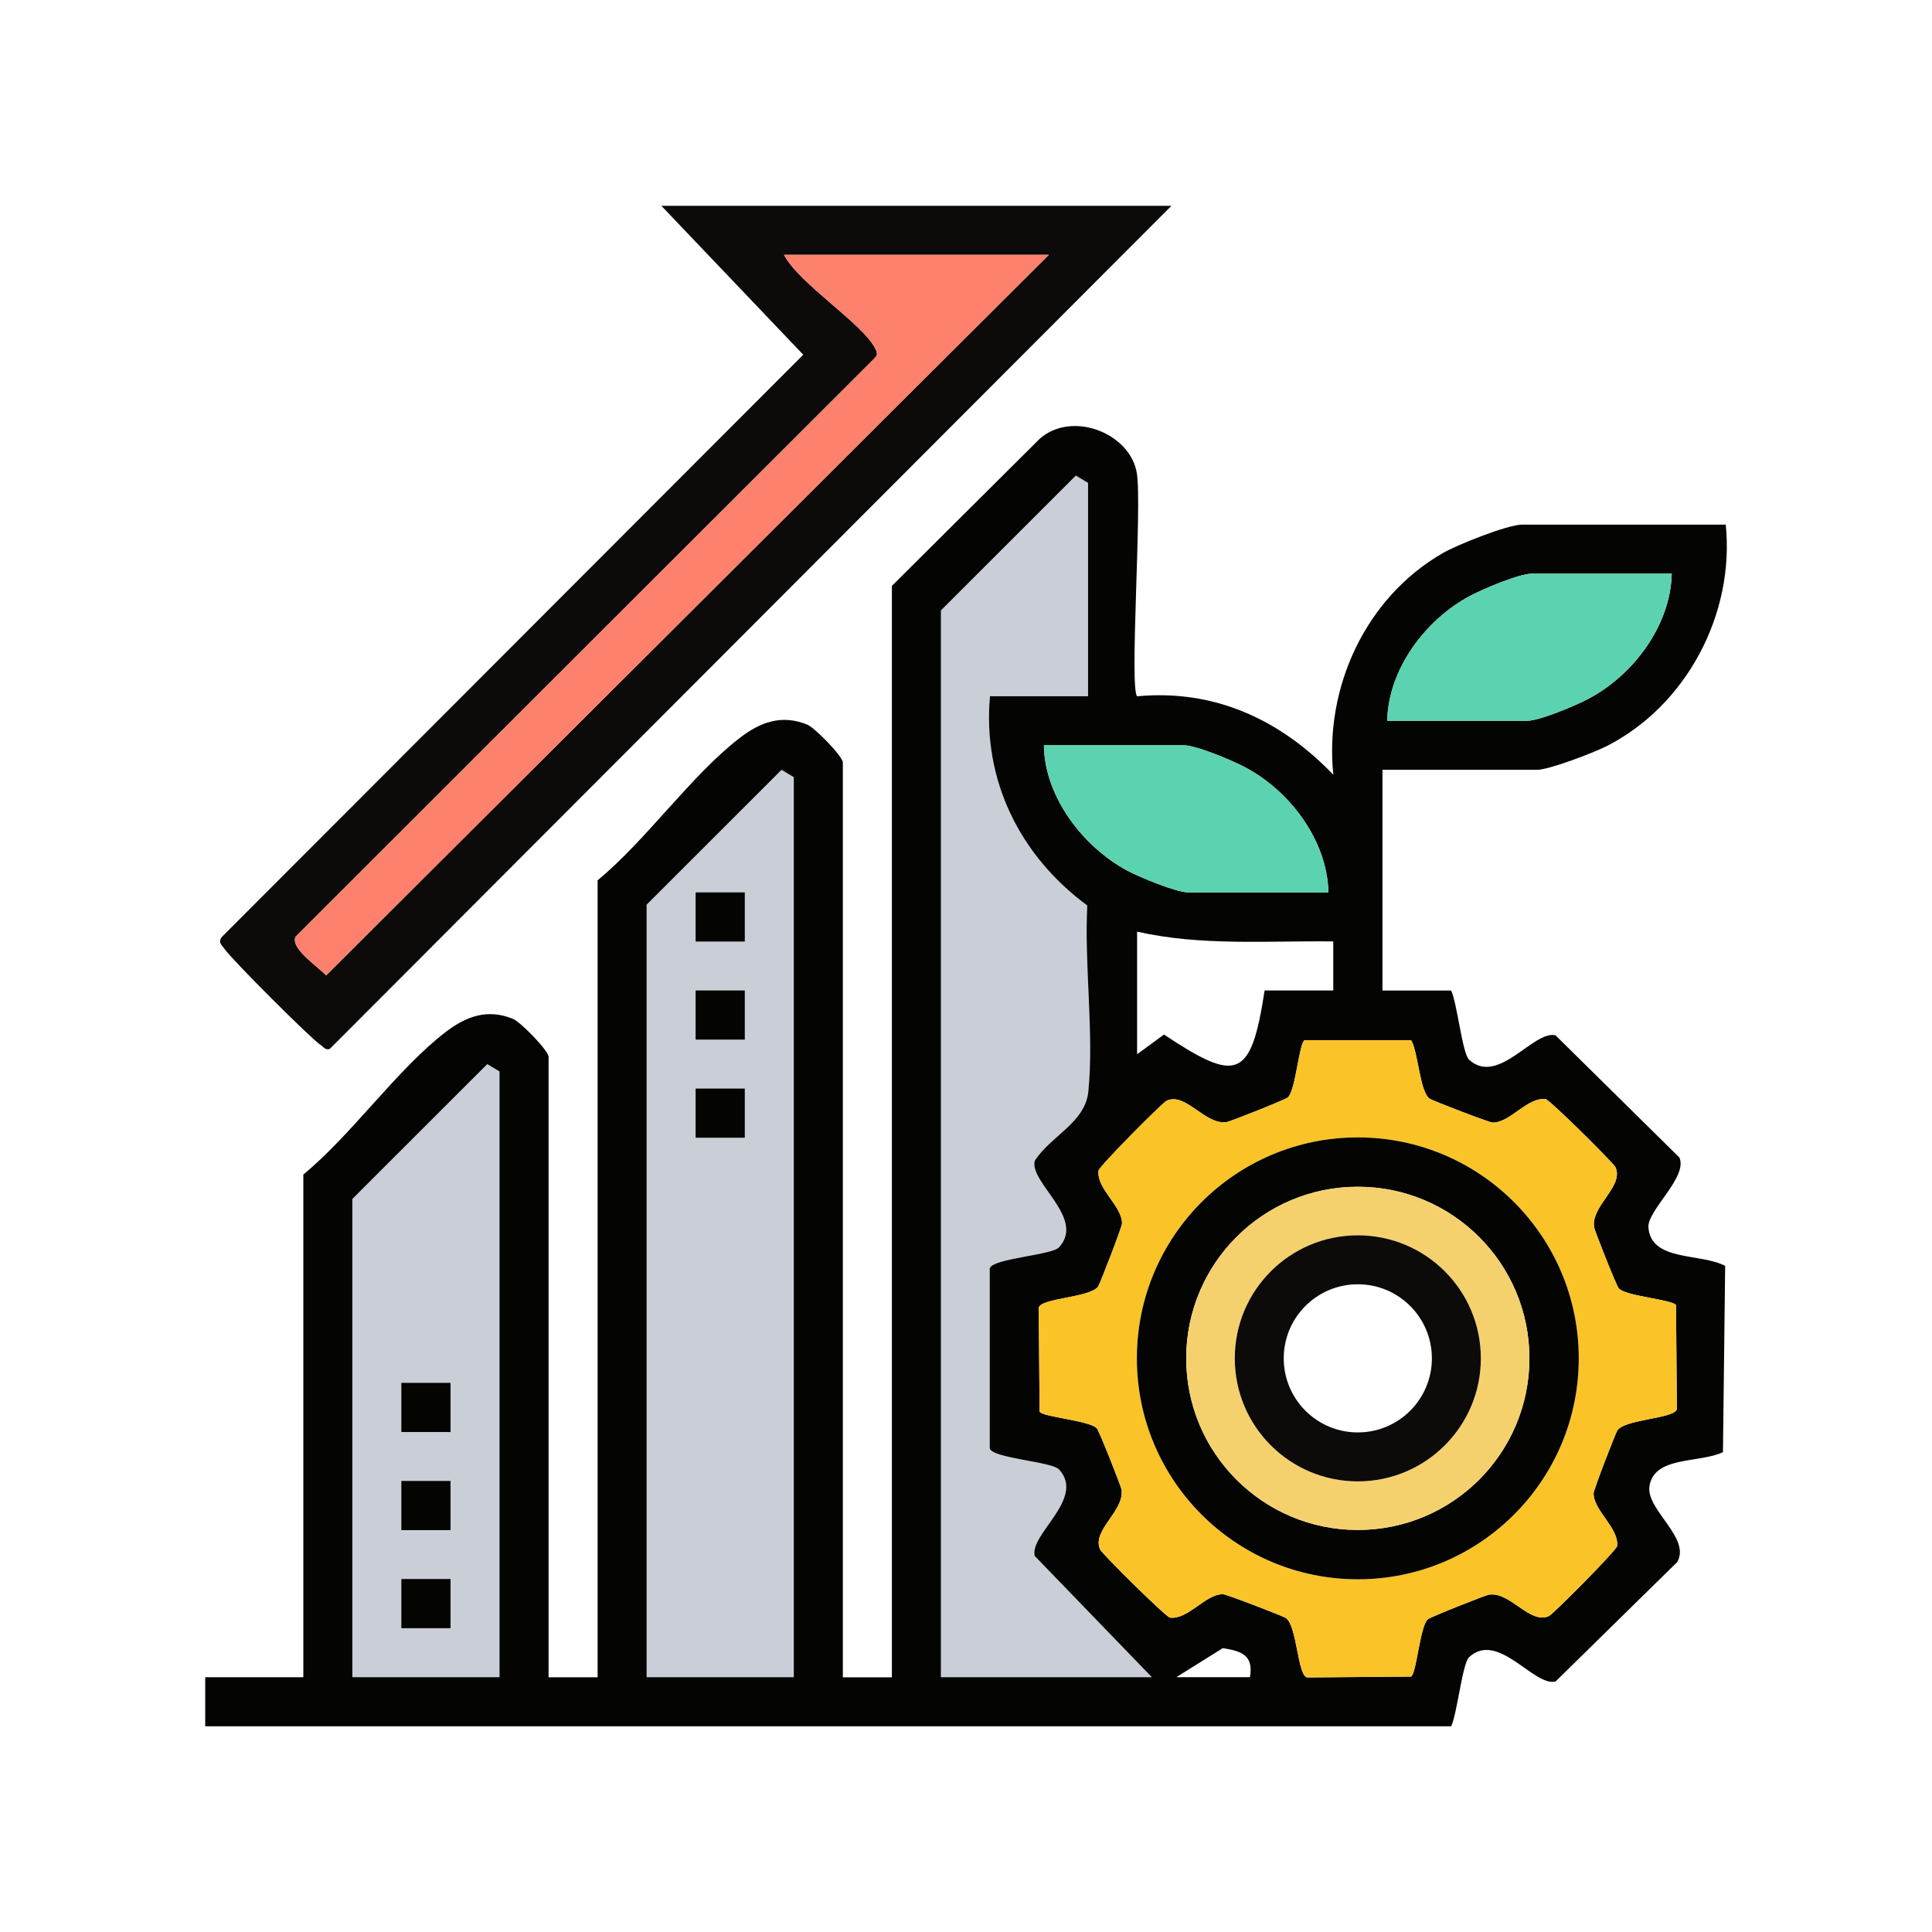 <?xml version="1.0" encoding="UTF-8"?>
<svg id="Business_Sustainability" data-name="Business Sustainability" xmlns="http://www.w3.org/2000/svg" viewBox="0 0 500 500">
  <defs>
    <style>
      .cls-1 {
        fill: #fd816d;
      }

      .cls-2 {
        fill: #5bd3b0;
      }

      .cls-3 {
        fill: #f5d16d;
      }

      .cls-4 {
        fill: #fac328;
      }

      .cls-5 {
        fill: #0d0a0a;
      }

      .cls-6 {
        fill: #cacfd7;
      }

      .cls-7 {
        fill: #040403;
      }
    </style>
  </defs>
  <path class="cls-6" d="M281.59,180.19h-25.39c-1.97,21.85,7.85,41.4,25.18,54.15-.8,15.33,1.77,33.07.28,48.11-.81,8.16-9.72,11.45-13.87,17.96-1.47,5.63,13.22,14.86,6.28,22.4-1.88,2.04-17.32,2.87-17.93,5.46v46.56c.62,2.59,16.05,3.42,17.93,5.46,6.94,7.54-7.75,16.77-6.28,22.4l30.3,31.36h-54.58V157.98l34.92-34.9,3.16,1.9v55.21Z"/>
  <path class="cls-6" d="M205.43,434.05h-38.08v-199.92l34.92-34.9,3.16,1.9v232.92ZM192.76,230.94h-12.74v12.74h12.74v-12.74ZM192.76,256.32h-12.74v12.74h12.74v-12.74ZM192.76,281.71h-12.74v12.74h12.74v-12.74Z"/>
  <path class="cls-6" d="M129.27,434.05h-38.08v-123.76l34.92-34.9,3.16,1.9v156.76ZM116.6,357.87h-12.74v12.74h12.74v-12.74ZM116.6,383.26h-12.74v12.74h12.74v-12.74ZM116.6,408.64h-12.74v12.74h12.74v-12.74Z"/>
  <g>
    <path class="cls-5" d="M303.17,53.26l-217.86,218.23c-1.15.33-1.64-.59-2.4-1.1-2.65-1.78-22.92-22.07-24.79-24.79-.77-1.12-1.82-1.72-.63-3.2L207.88,91.8l-36.72-38.54h132.01ZM271.43,65.95h-68.54c4.04,7.58,20.25,17.7,23.56,24.13.5.98.85,1.56,0,2.52L76.52,242.39c-1.55,3,5.83,7.79,7.87,10.05l187.05-186.5Z"/>
    <path class="cls-1" d="M271.43,65.95L84.39,252.45c-2.03-2.26-9.41-7.05-7.87-10.05L226.45,92.6c.85-.96.5-1.54,0-2.52-3.31-6.42-19.51-16.55-23.56-24.13h68.54Z"/>
  </g>
  <rect class="cls-7" x="180.02" y="230.94" width="12.74" height="12.74"/>
  <rect class="cls-7" x="180.02" y="256.32" width="12.74" height="12.74"/>
  <rect class="cls-7" x="180.02" y="281.71" width="12.74" height="12.74"/>
  <rect class="cls-7" x="103.86" y="357.87" width="12.74" height="12.74"/>
  <rect class="cls-7" x="103.86" y="383.26" width="12.74" height="12.74"/>
  <rect class="cls-7" x="103.86" y="408.64" width="12.74" height="12.74"/>
  <g>
    <path class="cls-7" d="M230.82,151.63l38.17-37.99c8.32-7.52,23.57-1.6,25.23,8.87,1.35,8.53-1.97,55.65.07,57.69,20.12-1.89,37.16,6.12,50.77,20.3-2.34-22.67,8.42-45.89,28.33-57.36,3.77-2.17,16.8-7.37,20.55-7.37h52.68c2.37,23.1-10.16,46.84-30.86,57.35-3.37,1.71-14.87,6.11-18,6.11h-39.98v57.12h17.77c1.56,3.25,2.91,16.29,4.63,17.88,7.53,6.94,16.77-7.75,22.4-6.28l32.04,31.61c2.3,5.06-8.38,13.68-8.01,18.14.74,8.84,13.44,6.53,19.86,9.91l-.57,48.21c-6.23,2.93-17.7.92-19.01,8.74-1.03,6.12,10.85,13.47,7.15,19.72l-31.45,30.88c-5.62,1.46-14.87-13.23-22.4-6.28-1.72,1.59-3.07,14.63-4.63,17.88H53.11v-12.69h25.39v-130.1c12.57-10.35,24.22-27.18,36.78-36.84,5.3-4.07,10.81-6.17,17.48-3.45,1.95.8,9.21,8.21,9.21,9.83v160.57h12.69v-206.26c12.57-10.35,24.22-27.18,36.78-36.84,5.3-4.07,10.81-6.17,17.48-3.45,1.95.8,9.21,8.21,9.21,9.83v236.73h12.69V151.63ZM281.59,180.19v-55.21l-3.16-1.9-34.92,34.9v276.07h54.58l-30.3-31.36c-1.47-5.63,13.22-14.86,6.28-22.4-1.88-2.04-17.32-2.87-17.93-5.46v-46.56c.62-2.59,16.05-3.42,17.93-5.46,6.94-7.54-7.75-16.77-6.28-22.4,4.15-6.5,13.06-9.8,13.87-17.96,1.49-15.03-1.08-32.77-.28-48.11-17.32-12.76-27.15-32.3-25.18-54.15h25.39ZM432.64,148.46h-36.18c-3.27,0-12.55,3.93-15.89,5.69-11.6,6.12-21.28,18.97-21.56,32.39h36.18c3.27,0,12.55-3.93,15.89-5.69,11.6-6.12,21.28-18.97,21.56-32.39ZM343.79,230.96c-.28-13.42-9.96-26.27-21.56-32.39-3.34-1.76-12.62-5.69-15.89-5.69h-36.18c.17,13.38,10.14,26.26,21.53,32.41,3.23,1.74,12.77,5.67,15.91,5.67h36.18ZM205.43,434.05v-232.92l-3.16-1.9-34.92,34.9v199.92h38.08ZM294.28,241.11v31.73l6.96-5.1c18.87,12.53,22.51,11.68,26.04-11.4h17.77v-12.7c-17-.21-34.1,1.24-50.77-2.53ZM365.2,269.2h-27.59c-1.42.92-2.26,12.72-4.27,14.78-.6.61-15.03,6.29-15.87,6.42-5.54.85-10.58-7.78-15.52-5.54-1.15.52-17.33,16.85-17.65,18.08-.55,4.74,6.09,9.13,6.08,13.7,0,.87-5.67,15.56-6.16,16.28-1.98,2.93-14.79,3-15.39,5.5l.22,26.92c.92,1.42,12.72,2.26,14.78,4.27.61.6,6.29,15.03,6.42,15.87.85,5.54-7.78,10.58-5.54,15.52.52,1.15,16.85,17.33,18.08,17.65,4.74.55,9.13-6.09,13.7-6.08.87,0,15.56,5.67,16.28,6.16,2.93,1.98,3,14.79,5.5,15.39l26.92-.22c1.42-.92,2.26-12.72,4.27-14.78.6-.61,15.03-6.29,15.87-6.42,5.54-.85,10.58,7.78,15.52,5.54,1.15-.52,17.33-16.85,17.65-18.08.55-4.74-6.09-9.13-6.08-13.7,0-.87,5.67-15.56,6.16-16.28,1.98-2.93,14.79-3,15.39-5.5l-.22-26.92c-.92-1.42-12.72-2.26-14.78-4.27-.61-.6-6.29-15.03-6.42-15.87-.85-5.54,7.78-10.58,5.54-15.52-.52-1.15-16.85-17.33-18.08-17.65-4.74-.55-9.13,6.09-13.7,6.08-.87,0-15.56-5.67-16.28-6.16-2.63-1.78-2.96-12-4.83-15.16ZM129.27,434.05v-156.76l-3.16-1.9-34.92,34.9v123.76h38.08ZM323.48,434.05c1-5.62-2.09-6.76-7.03-7.51l-12.01,7.51h19.04Z"/>
    <path class="cls-2" d="M432.64,148.46c-.28,13.42-9.96,26.27-21.56,32.39-3.34,1.76-12.62,5.69-15.89,5.69h-36.18c.28-13.42,9.96-26.27,21.56-32.39,3.34-1.76,12.62-5.69,15.89-5.69h36.18Z"/>
    <path class="cls-2" d="M343.79,230.96h-36.18c-3.14,0-12.68-3.93-15.91-5.67-11.39-6.15-21.36-19.03-21.53-32.41h36.18c3.27,0,12.55,3.93,15.89,5.69,11.6,6.12,21.28,18.97,21.56,32.39Z"/>
    <g>
      <path class="cls-4" d="M365.2,269.2c1.87,3.16,2.2,13.38,4.83,15.16.72.49,15.41,6.15,16.28,6.16,4.57,0,8.96-6.63,13.7-6.08,1.22.32,17.56,16.5,18.08,17.65,2.23,4.95-6.39,9.99-5.54,15.52.13.85,5.81,15.28,6.42,15.87,2.05,2.01,13.86,2.85,14.78,4.27l.22,26.92c-.59,2.5-13.4,2.57-15.39,5.5-.49.72-6.15,15.41-6.16,16.28,0,4.57,6.63,8.96,6.08,13.7-.32,1.22-16.5,17.56-17.65,18.08-4.95,2.23-9.99-6.39-15.52-5.54-.85.13-15.28,5.81-15.87,6.42-2.01,2.05-2.85,13.86-4.27,14.78l-26.92.22c-2.5-.59-2.57-13.4-5.5-15.39-.72-.49-15.41-6.15-16.28-6.16-4.57,0-8.96,6.63-13.7,6.08-1.22-.32-17.56-16.5-18.08-17.65-2.23-4.95,6.39-9.99,5.54-15.52-.13-.85-5.81-15.28-6.42-15.87-2.05-2.01-13.86-2.85-14.78-4.27l-.22-26.92c.59-2.5,13.4-2.57,15.39-5.5.49-.72,6.15-15.41,6.16-16.28,0-4.57-6.63-8.96-6.08-13.7.32-1.22,16.5-17.56,17.65-18.08,4.95-2.23,9.99,6.39,15.52,5.54.85-.13,15.28-5.81,15.87-6.42,2.01-2.05,2.85-13.86,4.27-14.78h27.59ZM408.58,351.54c0-31.58-25.6-57.18-57.18-57.18s-57.18,25.6-57.18,57.18,25.6,57.18,57.18,57.18,57.18-25.6,57.18-57.18Z"/>
      <path class="cls-7" d="M408.58,351.54c0,31.58-25.6,57.18-57.18,57.18s-57.18-25.6-57.18-57.18,25.6-57.18,57.18-57.18,57.18,25.6,57.18,57.18ZM395.81,351.54c0-24.53-19.88-44.41-44.41-44.41s-44.41,19.88-44.41,44.41,19.88,44.41,44.41,44.41,44.41-19.88,44.41-44.41Z"/>
      <path class="cls-3" d="M395.81,351.54c0,24.53-19.88,44.41-44.41,44.41s-44.41-19.88-44.41-44.41,19.88-44.41,44.41-44.41,44.41,19.88,44.41,44.41ZM383.24,351.54c0-17.58-14.25-31.84-31.84-31.84s-31.84,14.25-31.84,31.84,14.25,31.84,31.84,31.84,31.84-14.25,31.84-31.84Z"/>
      <path class="cls-5" d="M383.24,351.54c0,17.58-14.25,31.84-31.84,31.84s-31.84-14.25-31.84-31.84,14.25-31.84,31.84-31.84,31.84,14.25,31.84,31.84ZM370.57,351.54c0-10.59-8.58-19.17-19.17-19.17s-19.17,8.58-19.17,19.17,8.58,19.17,19.17,19.17,19.17-8.58,19.17-19.17Z"/>
    </g>
  </g>
</svg>